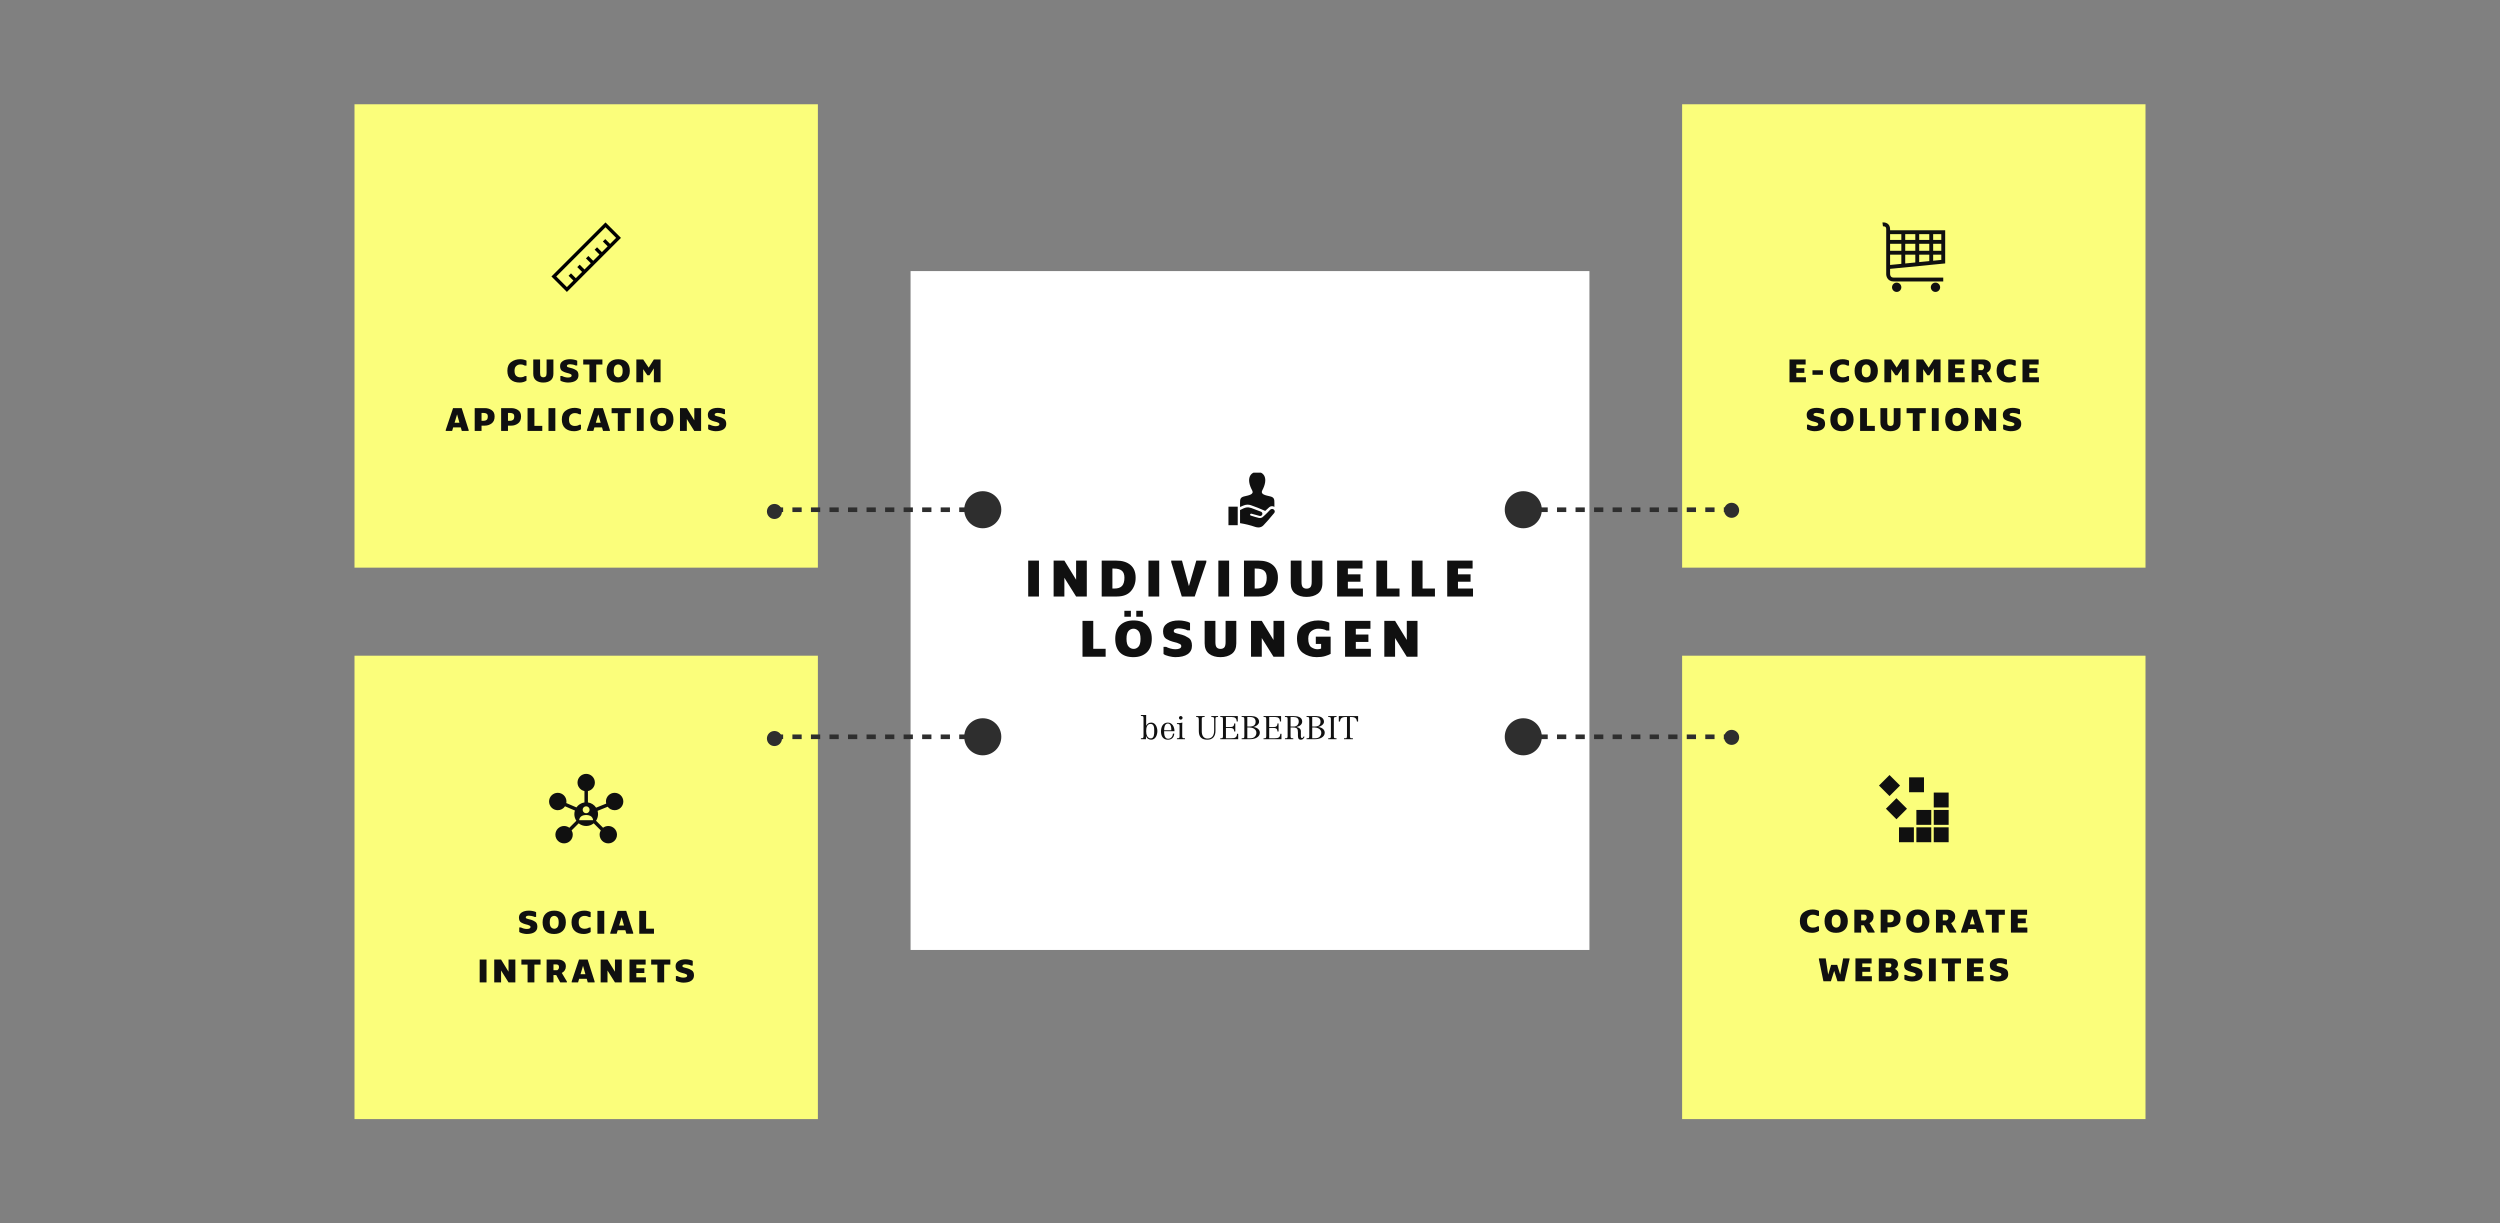<svg width="1079" height="528" viewBox="0 0 1079 528" fill="none" xmlns="http://www.w3.org/2000/svg">
<rect x="0" y="0" width="1079" height="528" fill="#808080" stroke="none"/>
<rect width="200" height="200" transform="translate(726 45)" fill="#FBFE7B"/>
<path fill-rule="evenodd" clip-rule="evenodd" d="M813.624 97.845C813.345 97.683 812.962 97.651 812.696 97.689L812.459 96.031C812.974 95.957 813.764 95.992 814.462 96.394C815.226 96.836 815.76 97.653 815.76 98.87V99.372H839.541V113.696L815.76 116.041V118.296C815.76 118.553 815.844 118.957 816.071 119.272C816.267 119.545 816.602 119.804 817.267 119.804H838.703V121.478H817.267C816.056 121.478 815.219 120.955 814.712 120.251C814.235 119.59 814.085 118.821 814.085 118.296V98.87C814.085 98.211 813.837 97.967 813.624 97.845ZM815.76 114.358L820.616 113.879V109.923H815.76V114.358ZM815.76 108.248H820.616V105.233H815.76V108.248ZM815.76 103.559H820.616V101.047H815.76V103.559ZM822.291 101.047V103.559H826.645V101.047H822.291ZM828.32 101.047V103.559H832.674V101.047H828.32ZM834.349 101.047V103.559H837.866V101.047H834.349ZM837.866 105.233H834.349V108.248H837.866V105.233ZM837.866 109.923H834.349V112.525L837.866 112.178V109.923ZM832.674 112.69V109.923H828.32V113.119L832.674 112.69ZM826.645 113.285V109.923H822.291V113.714L826.645 113.285ZM822.291 108.248H826.645V105.233H822.291V108.248ZM828.32 105.233V108.248H832.674V105.233H828.32Z" fill="#101010"/>
<path d="M837.364 123.99C837.364 125.1 836.464 126 835.354 126C834.244 126 833.344 125.1 833.344 123.99C833.344 122.88 834.244 121.981 835.354 121.981C836.464 121.981 837.364 122.88 837.364 123.99Z" fill="#101010"/>
<path d="M818.607 126C819.717 126 820.616 125.1 820.616 123.99C820.616 122.88 819.717 121.981 818.607 121.981C817.497 121.981 816.597 122.88 816.597 123.99C816.597 125.1 817.497 126 818.607 126Z" fill="#101010"/>
<path d="M772.343 165V155.144H779.315V157.328H775.297V158.91H778.755V160.94H775.297V162.816H779.427V165H772.343ZM782.259 161.752V159.82H786.767V161.752H782.259ZM795.107 165.112C793.492 165.112 792.2 164.687 791.229 163.838C790.268 162.989 789.787 161.71 789.787 160.002C789.787 158.303 790.338 157.053 791.439 156.25C792.54 155.438 793.838 155.032 795.331 155.032C795.891 155.032 796.432 155.102 796.955 155.242C797.478 155.382 797.842 155.522 798.047 155.662V157.804H797.347C797.039 157.636 796.745 157.51 796.465 157.426C796.194 157.342 795.816 157.3 795.331 157.3C794.706 157.3 794.141 157.515 793.637 157.944C793.133 158.373 792.881 159.059 792.881 160.002C792.881 161.094 793.124 161.841 793.609 162.242C794.104 162.643 794.678 162.844 795.331 162.844C795.835 162.844 796.246 162.793 796.563 162.69C796.89 162.587 797.151 162.461 797.347 162.312H798.047V164.258C797.767 164.491 797.352 164.692 796.801 164.86C796.26 165.028 795.695 165.112 795.107 165.112ZM805.413 165.112C803.807 165.112 802.575 164.678 801.717 163.81C800.867 162.933 800.443 161.687 800.443 160.072C800.443 158.457 800.891 157.216 801.787 156.348C802.692 155.471 803.919 155.032 805.469 155.032C807.065 155.032 808.297 155.471 809.165 156.348C810.042 157.216 810.481 158.457 810.481 160.072C810.481 161.687 810.023 162.933 809.109 163.81C808.194 164.678 806.962 165.112 805.413 165.112ZM805.511 162.844C806.015 162.844 806.453 162.639 806.827 162.228C807.2 161.817 807.387 161.099 807.387 160.072C807.387 159.045 807.191 158.327 806.799 157.916C806.416 157.505 805.973 157.3 805.469 157.3C804.937 157.3 804.479 157.505 804.097 157.916C803.723 158.327 803.537 159.045 803.537 160.072C803.537 161.099 803.733 161.817 804.125 162.228C804.517 162.639 804.979 162.844 805.511 162.844ZM813.298 165V155.144H816.252L818.618 158.672L820.858 155.144H823.756V165H820.858V158.994L818.954 161.962H818.058L816.252 159.33V165H813.298ZM827.085 165V155.144H830.039L832.405 158.672L834.645 155.144H837.543V165H834.645V158.994L832.741 161.962H831.845L830.039 159.33V165H827.085ZM840.872 165V155.144H847.844V157.328H843.826V158.91H847.284V160.94H843.826V162.816H847.956V165H840.872ZM850.953 165V155.144H855.867C856.829 155.144 857.631 155.391 858.275 155.886C858.929 156.371 859.255 157.104 859.255 158.084C859.255 158.728 859.101 159.293 858.793 159.778C858.495 160.254 858.065 160.637 857.505 160.926L859.703 164.608V165H856.833L855.097 161.836H853.907V165H850.953ZM854.985 157.23H853.907V159.75H855.517C855.751 159.629 855.937 159.456 856.077 159.232C856.227 159.008 856.301 158.737 856.301 158.42C856.301 157.981 856.194 157.673 855.979 157.496C855.765 157.319 855.433 157.23 854.985 157.23ZM867.054 165.112C865.439 165.112 864.146 164.687 863.176 163.838C862.214 162.989 861.734 161.71 861.734 160.002C861.734 158.303 862.284 157.053 863.386 156.25C864.487 155.438 865.784 155.032 867.278 155.032C867.838 155.032 868.379 155.102 868.902 155.242C869.424 155.382 869.788 155.522 869.994 155.662V157.804H869.294C868.986 157.636 868.692 157.51 868.412 157.426C868.141 157.342 867.763 157.3 867.278 157.3C866.652 157.3 866.088 157.515 865.584 157.944C865.08 158.373 864.828 159.059 864.828 160.002C864.828 161.094 865.07 161.841 865.556 162.242C866.05 162.643 866.624 162.844 867.278 162.844C867.782 162.844 868.192 162.793 868.51 162.69C868.836 162.587 869.098 162.461 869.294 162.312H869.994V164.258C869.714 164.491 869.298 164.692 868.748 164.86C868.206 165.028 867.642 165.112 867.054 165.112ZM872.908 165V155.144H879.88V157.328H875.862V158.91H879.32V160.94H875.862V162.816H879.992V165H872.908ZM783.112 186.112C782.664 186.112 782.086 186.028 781.376 185.86C780.667 185.692 780.172 185.487 779.892 185.244V183.284H780.606C780.868 183.433 781.246 183.583 781.74 183.732C782.235 183.872 782.692 183.942 783.112 183.942C783.644 183.942 784.05 183.872 784.33 183.732C784.62 183.592 784.764 183.377 784.764 183.088C784.764 182.817 784.634 182.621 784.372 182.5C784.12 182.369 783.864 182.262 783.602 182.178L782.398 181.856C781.894 181.735 781.33 181.492 780.704 181.128C780.079 180.755 779.766 180.041 779.766 178.986C779.766 178.062 780.158 177.339 780.942 176.816C781.736 176.293 782.786 176.032 784.092 176.032C784.652 176.032 785.231 176.097 785.828 176.228C786.435 176.349 786.883 176.508 787.172 176.704V178.748H786.472C786.183 178.58 785.796 178.449 785.31 178.356C784.825 178.253 784.41 178.202 784.064 178.202C783.672 178.202 783.346 178.263 783.084 178.384C782.832 178.496 782.706 178.683 782.706 178.944C782.706 179.159 782.818 179.317 783.042 179.42C783.266 179.513 783.448 179.574 783.588 179.602L785.016 179.98C785.548 180.129 786.127 180.405 786.752 180.806C787.387 181.198 787.704 181.921 787.704 182.976C787.704 183.984 787.308 184.759 786.514 185.3C785.721 185.841 784.587 186.112 783.112 186.112ZM794.939 186.112C793.333 186.112 792.101 185.678 791.243 184.81C790.393 183.933 789.969 182.687 789.969 181.072C789.969 179.457 790.417 178.216 791.313 177.348C792.218 176.471 793.445 176.032 794.995 176.032C796.591 176.032 797.823 176.471 798.691 177.348C799.568 178.216 800.007 179.457 800.007 181.072C800.007 182.687 799.549 183.933 798.635 184.81C797.72 185.678 796.488 186.112 794.939 186.112ZM795.037 183.844C795.541 183.844 795.979 183.639 796.353 183.228C796.726 182.817 796.913 182.099 796.913 181.072C796.913 180.045 796.717 179.327 796.325 178.916C795.942 178.505 795.499 178.3 794.995 178.3C794.463 178.3 794.005 178.505 793.623 178.916C793.249 179.327 793.063 180.045 793.063 181.072C793.063 182.099 793.259 182.817 793.651 183.228C794.043 183.639 794.505 183.844 795.037 183.844ZM802.824 186V176.144H805.778V183.816H809.18V186H802.824ZM815.92 186.112C814.669 186.112 813.633 185.809 812.812 185.202C811.99 184.586 811.58 183.62 811.58 182.304V176.144H814.534V181.982C814.534 182.71 814.66 183.205 814.912 183.466C815.164 183.718 815.504 183.844 815.934 183.844C816.363 183.844 816.704 183.718 816.956 183.466C817.208 183.205 817.334 182.71 817.334 181.982V176.144H820.274V182.304C820.274 183.62 819.863 184.586 819.042 185.202C818.22 185.809 817.18 186.112 815.92 186.112ZM825.562 186V178.328H822.888V176.144H831.162V178.328H828.502V186H825.562ZM833.78 186V176.144H836.734V186H833.78ZM844.513 186.112C842.908 186.112 841.676 185.678 840.817 184.81C839.968 183.933 839.543 182.687 839.543 181.072C839.543 179.457 839.991 178.216 840.887 177.348C841.792 176.471 843.02 176.032 844.569 176.032C846.165 176.032 847.397 176.471 848.265 177.348C849.142 178.216 849.581 179.457 849.581 181.072C849.581 182.687 849.124 183.933 848.209 184.81C847.294 185.678 846.062 186.112 844.513 186.112ZM844.611 183.844C845.115 183.844 845.554 183.639 845.927 183.228C846.3 182.817 846.487 182.099 846.487 181.072C846.487 180.045 846.291 179.327 845.899 178.916C845.516 178.505 845.073 178.3 844.569 178.3C844.037 178.3 843.58 178.505 843.197 178.916C842.824 179.327 842.637 180.045 842.637 181.072C842.637 182.099 842.833 182.817 843.225 183.228C843.617 183.639 844.079 183.844 844.611 183.844ZM852.398 186V176.144H855.352L858.572 181.394V176.144H861.512V186H858.572L855.352 180.862V186H852.398ZM867.771 186.112C867.323 186.112 866.745 186.028 866.035 185.86C865.326 185.692 864.831 185.487 864.551 185.244V183.284H865.265C865.527 183.433 865.905 183.583 866.399 183.732C866.894 183.872 867.351 183.942 867.771 183.942C868.303 183.942 868.709 183.872 868.989 183.732C869.279 183.592 869.423 183.377 869.423 183.088C869.423 182.817 869.293 182.621 869.031 182.5C868.779 182.369 868.523 182.262 868.261 182.178L867.057 181.856C866.553 181.735 865.989 181.492 865.363 181.128C864.738 180.755 864.425 180.041 864.425 178.986C864.425 178.062 864.817 177.339 865.601 176.816C866.395 176.293 867.445 176.032 868.751 176.032C869.311 176.032 869.89 176.097 870.487 176.228C871.094 176.349 871.542 176.508 871.831 176.704V178.748H871.131C870.842 178.58 870.455 178.449 869.969 178.356C869.484 178.253 869.069 178.202 868.723 178.202C868.331 178.202 868.005 178.263 867.743 178.384C867.491 178.496 867.365 178.683 867.365 178.944C867.365 179.159 867.477 179.317 867.701 179.42C867.925 179.513 868.107 179.574 868.247 179.602L869.675 179.98C870.207 180.129 870.786 180.405 871.411 180.806C872.046 181.198 872.363 181.921 872.363 182.976C872.363 183.984 871.967 184.759 871.173 185.3C870.38 185.841 869.246 186.112 867.771 186.112Z" fill="#101010"/>
<rect width="200" height="200" transform="translate(726 283)" fill="#FBFE7B"/>
<path d="M834.607 357.071H841.036V363.5H834.607V357.071Z" fill="#101010"/>
<path d="M834.607 349.571H841.036V356H834.607V349.571Z" fill="#101010"/>
<path d="M834.607 342.071H841.036V348.5H834.607V342.071Z" fill="#101010"/>
<path d="M823.964 335.5H830.393V341.928H823.964V335.5Z" fill="#101010"/>
<path d="M827.107 357.071H833.536V363.5H827.107V357.071Z" fill="#101010"/>
<path d="M827.107 349.571H833.536V356H827.107V349.571Z" fill="#101010"/>
<path d="M819.607 357.071H826.036V363.5H819.607V357.071Z" fill="#101010"/>
<path d="M813.964 349.046L818.51 344.5L823.055 349.046L818.51 353.591L813.964 349.046Z" fill="#101010"/>
<path d="M810.964 339.046L815.51 334.5L820.055 339.046L815.51 343.591L810.964 339.046Z" fill="#101010"/>
<path d="M782.138 402.612C780.523 402.612 779.23 402.187 778.26 401.338C777.298 400.489 776.818 399.21 776.818 397.502C776.818 395.803 777.368 394.553 778.47 393.75C779.571 392.938 780.868 392.532 782.362 392.532C782.922 392.532 783.463 392.602 783.986 392.742C784.508 392.882 784.872 393.022 785.078 393.162V395.304H784.378C784.07 395.136 783.776 395.01 783.496 394.926C783.225 394.842 782.847 394.8 782.362 394.8C781.736 394.8 781.172 395.015 780.668 395.444C780.164 395.873 779.912 396.559 779.912 397.502C779.912 398.594 780.154 399.341 780.64 399.742C781.134 400.143 781.708 400.344 782.362 400.344C782.866 400.344 783.276 400.293 783.594 400.19C783.92 400.087 784.182 399.961 784.378 399.812H785.078V401.758C784.798 401.991 784.382 402.192 783.832 402.36C783.29 402.528 782.726 402.612 782.138 402.612ZM792.444 402.612C790.838 402.612 789.606 402.178 788.748 401.31C787.898 400.433 787.474 399.187 787.474 397.572C787.474 395.957 787.922 394.716 788.818 393.848C789.723 392.971 790.95 392.532 792.5 392.532C794.096 392.532 795.328 392.971 796.196 393.848C797.073 394.716 797.512 395.957 797.512 397.572C797.512 399.187 797.054 400.433 796.14 401.31C795.225 402.178 793.993 402.612 792.444 402.612ZM792.542 400.344C793.046 400.344 793.484 400.139 793.858 399.728C794.231 399.317 794.418 398.599 794.418 397.572C794.418 396.545 794.222 395.827 793.83 395.416C793.447 395.005 793.004 394.8 792.5 394.8C791.968 394.8 791.51 395.005 791.128 395.416C790.754 395.827 790.568 396.545 790.568 397.572C790.568 398.599 790.764 399.317 791.156 399.728C791.548 400.139 792.01 400.344 792.542 400.344ZM800.329 402.5V392.644H805.243C806.204 392.644 807.007 392.891 807.651 393.386C808.304 393.871 808.631 394.604 808.631 395.584C808.631 396.228 808.477 396.793 808.169 397.278C807.87 397.754 807.441 398.137 806.881 398.426L809.079 402.108V402.5H806.209L804.473 399.336H803.283V402.5H800.329ZM804.361 394.73H803.283V397.25H804.893C805.126 397.129 805.313 396.956 805.453 396.732C805.602 396.508 805.677 396.237 805.677 395.92C805.677 395.481 805.57 395.173 805.355 394.996C805.14 394.819 804.809 394.73 804.361 394.73ZM811.696 402.5V392.644H816.106C817.198 392.644 818.169 392.933 819.018 393.512C819.867 394.081 820.292 394.991 820.292 396.242C820.292 397.614 819.858 398.617 818.99 399.252C818.122 399.887 817.161 400.204 816.106 400.204H814.65V402.5H811.696ZM815.63 394.73H814.65V398.118H815.63C816.078 398.118 816.475 397.992 816.82 397.74C817.175 397.488 817.352 396.989 817.352 396.242C817.352 395.663 817.184 395.267 816.848 395.052C816.512 394.837 816.106 394.73 815.63 394.73ZM827.679 402.612C826.073 402.612 824.841 402.178 823.983 401.31C823.133 400.433 822.709 399.187 822.709 397.572C822.709 395.957 823.157 394.716 824.053 393.848C824.958 392.971 826.185 392.532 827.735 392.532C829.331 392.532 830.563 392.971 831.431 393.848C832.308 394.716 832.747 395.957 832.747 397.572C832.747 399.187 832.289 400.433 831.375 401.31C830.46 402.178 829.228 402.612 827.679 402.612ZM827.777 400.344C828.281 400.344 828.719 400.139 829.093 399.728C829.466 399.317 829.653 398.599 829.653 397.572C829.653 396.545 829.457 395.827 829.065 395.416C828.682 395.005 828.239 394.8 827.735 394.8C827.203 394.8 826.745 395.005 826.363 395.416C825.989 395.827 825.803 396.545 825.803 397.572C825.803 398.599 825.999 399.317 826.391 399.728C826.783 400.139 827.245 400.344 827.777 400.344ZM835.564 402.5V392.644H840.478C841.44 392.644 842.242 392.891 842.886 393.386C843.54 393.871 843.866 394.604 843.866 395.584C843.866 396.228 843.712 396.793 843.404 397.278C843.106 397.754 842.676 398.137 842.116 398.426L844.314 402.108V402.5H841.444L839.708 399.336H838.518V402.5H835.564ZM839.596 394.73H838.518V397.25H840.128C840.362 397.129 840.548 396.956 840.688 396.732C840.838 396.508 840.912 396.237 840.912 395.92C840.912 395.481 840.805 395.173 840.59 394.996C840.376 394.819 840.044 394.73 839.596 394.73ZM846.381 402.5V402.094L849.545 392.644H853.269L856.279 402.094V402.5H853.325L852.877 400.96H849.601L849.139 402.5H846.381ZM851.281 395.346L850.203 398.958H852.303L851.281 395.346ZM859.697 402.5V394.828H857.023V392.644H865.297V394.828H862.637V402.5H859.697ZM867.915 402.5V392.644H874.887V394.828H870.869V396.41H874.327V398.44H870.869V400.316H874.999V402.5H867.915ZM786.984 423.5L785.038 414.05V413.644H787.978L789.042 420.644L790.316 416.444H792.934L794.236 420.644L795.496 413.644H798.254V414.05L796.098 423.5H793.046L791.632 419.02L790.218 423.5H786.984ZM800.812 423.5V413.644H807.784V415.828H803.766V417.41H807.224V419.44H803.766V421.316H807.896V423.5H800.812ZM810.893 423.5V413.644H816.087C817.077 413.644 817.837 413.863 818.369 414.302C818.901 414.731 819.167 415.338 819.167 416.122C819.167 416.579 819.027 416.999 818.747 417.382C818.477 417.755 818.159 418.026 817.795 418.194C818.169 418.334 818.528 418.6 818.873 418.992C819.219 419.375 819.391 419.944 819.391 420.7C819.391 421.493 819.093 422.161 818.495 422.702C817.898 423.234 817.114 423.5 816.143 423.5H810.893ZM815.219 419.538H813.847V421.414H815.261C815.7 421.414 816.003 421.325 816.171 421.148C816.349 420.961 816.437 420.719 816.437 420.42C816.437 420.121 816.33 419.902 816.115 419.762C815.91 419.613 815.611 419.538 815.219 419.538ZM815.163 415.73H813.847V417.578H815.709C815.887 417.485 816.031 417.349 816.143 417.172C816.255 416.985 816.311 416.775 816.311 416.542C816.311 416.225 816.204 416.01 815.989 415.898C815.784 415.786 815.509 415.73 815.163 415.73ZM825.159 423.612C824.711 423.612 824.132 423.528 823.423 423.36C822.713 423.192 822.219 422.987 821.939 422.744V420.784H822.653C822.914 420.933 823.292 421.083 823.787 421.232C824.281 421.372 824.739 421.442 825.159 421.442C825.691 421.442 826.097 421.372 826.377 421.232C826.666 421.092 826.811 420.877 826.811 420.588C826.811 420.317 826.68 420.121 826.419 420C826.167 419.869 825.91 419.762 825.649 419.678L824.445 419.356C823.941 419.235 823.376 418.992 822.751 418.628C822.125 418.255 821.813 417.541 821.813 416.486C821.813 415.562 822.205 414.839 822.989 414.316C823.782 413.793 824.832 413.532 826.139 413.532C826.699 413.532 827.277 413.597 827.875 413.728C828.481 413.849 828.929 414.008 829.219 414.204V416.248H828.519C828.229 416.08 827.842 415.949 827.357 415.856C826.871 415.753 826.456 415.702 826.111 415.702C825.719 415.702 825.392 415.763 825.131 415.884C824.879 415.996 824.753 416.183 824.753 416.444C824.753 416.659 824.865 416.817 825.089 416.92C825.313 417.013 825.495 417.074 825.635 417.102L827.063 417.48C827.595 417.629 828.173 417.905 828.799 418.306C829.433 418.698 829.751 419.421 829.751 420.476C829.751 421.484 829.354 422.259 828.561 422.8C827.767 423.341 826.633 423.612 825.159 423.612ZM832.533 423.5V413.644H835.487V423.5H832.533ZM840.76 423.5V415.828H838.086V413.644H846.36V415.828H843.7V423.5H840.76ZM848.978 423.5V413.644H855.95V415.828H851.932V417.41H855.39V419.44H851.932V421.316H856.062V423.5H848.978ZM862.149 423.612C861.701 423.612 861.123 423.528 860.413 423.36C859.704 423.192 859.209 422.987 858.929 422.744V420.784H859.643C859.905 420.933 860.283 421.083 860.777 421.232C861.272 421.372 861.729 421.442 862.149 421.442C862.681 421.442 863.087 421.372 863.367 421.232C863.657 421.092 863.801 420.877 863.801 420.588C863.801 420.317 863.671 420.121 863.409 420C863.157 419.869 862.901 419.762 862.639 419.678L861.435 419.356C860.931 419.235 860.367 418.992 859.741 418.628C859.116 418.255 858.803 417.541 858.803 416.486C858.803 415.562 859.195 414.839 859.979 414.316C860.773 413.793 861.823 413.532 863.129 413.532C863.689 413.532 864.268 413.597 864.865 413.728C865.472 413.849 865.92 414.008 866.209 414.204V416.248H865.509C865.22 416.08 864.833 415.949 864.347 415.856C863.862 415.753 863.447 415.702 863.101 415.702C862.709 415.702 862.383 415.763 862.121 415.884C861.869 415.996 861.743 416.183 861.743 416.444C861.743 416.659 861.855 416.817 862.079 416.92C862.303 417.013 862.485 417.074 862.625 417.102L864.053 417.48C864.585 417.629 865.164 417.905 865.789 418.306C866.424 418.698 866.741 419.421 866.741 420.476C866.741 421.484 866.345 422.259 865.551 422.8C864.758 423.341 863.624 423.612 862.149 423.612Z" fill="#101010"/>
<rect width="200" height="200" transform="translate(153 45)" fill="#FBFE7B"/>
<path fill-rule="evenodd" clip-rule="evenodd" d="M261.333 96L268 102.667L244.667 126L238 119.333L261.333 96ZM261.333 98.083L265.917 102.667L263.312 105.271L261.229 103.188L260.187 104.229L262.271 106.313L259.771 108.813L257.687 106.729L256.646 107.771L258.729 109.854L256.021 112.563L253.937 110.479L252.896 111.521L254.979 113.604L252.271 116.313L250.187 114.229L249.146 115.271L251.229 117.354L248.521 120.063L246.437 117.979L245.396 119.021L247.479 121.104L244.667 123.917L240.083 119.333L261.333 98.083Z" fill="black"/>
<path d="M224.298 165.112C222.684 165.112 221.391 164.687 220.42 163.838C219.459 162.989 218.978 161.71 218.978 160.002C218.978 158.303 219.529 157.053 220.63 156.25C221.732 155.438 223.029 155.032 224.522 155.032C225.082 155.032 225.624 155.102 226.146 155.242C226.669 155.382 227.033 155.522 227.238 155.662V157.804H226.538C226.23 157.636 225.936 157.51 225.656 157.426C225.386 157.342 225.008 157.3 224.522 157.3C223.897 157.3 223.332 157.515 222.828 157.944C222.324 158.373 222.072 159.059 222.072 160.002C222.072 161.094 222.315 161.841 222.8 162.242C223.295 162.643 223.869 162.844 224.522 162.844C225.026 162.844 225.437 162.793 225.754 162.69C226.081 162.587 226.342 162.461 226.538 162.312H227.238V164.258C226.958 164.491 226.543 164.692 225.992 164.86C225.451 165.028 224.886 165.112 224.298 165.112ZM234.492 165.112C233.242 165.112 232.206 164.809 231.384 164.202C230.563 163.586 230.152 162.62 230.152 161.304V155.144H233.106V160.982C233.106 161.71 233.232 162.205 233.484 162.466C233.736 162.718 234.077 162.844 234.506 162.844C234.936 162.844 235.276 162.718 235.528 162.466C235.78 162.205 235.906 161.71 235.906 160.982V155.144H238.846V161.304C238.846 162.62 238.436 163.586 237.614 164.202C236.793 164.809 235.752 165.112 234.492 165.112ZM245.074 165.112C244.626 165.112 244.047 165.028 243.338 164.86C242.629 164.692 242.134 164.487 241.854 164.244V162.284H242.568C242.829 162.433 243.207 162.583 243.702 162.732C244.197 162.872 244.654 162.942 245.074 162.942C245.606 162.942 246.012 162.872 246.292 162.732C246.581 162.592 246.726 162.377 246.726 162.088C246.726 161.817 246.595 161.621 246.334 161.5C246.082 161.369 245.825 161.262 245.564 161.178L244.36 160.856C243.856 160.735 243.291 160.492 242.666 160.128C242.041 159.755 241.728 159.041 241.728 157.986C241.728 157.062 242.12 156.339 242.904 155.816C243.697 155.293 244.747 155.032 246.054 155.032C246.614 155.032 247.193 155.097 247.79 155.228C248.397 155.349 248.845 155.508 249.134 155.704V157.748H248.434C248.145 157.58 247.757 157.449 247.272 157.356C246.787 157.253 246.371 157.202 246.026 157.202C245.634 157.202 245.307 157.263 245.046 157.384C244.794 157.496 244.668 157.683 244.668 157.944C244.668 158.159 244.78 158.317 245.004 158.42C245.228 158.513 245.41 158.574 245.55 158.602L246.978 158.98C247.51 159.129 248.089 159.405 248.714 159.806C249.349 160.198 249.666 160.921 249.666 161.976C249.666 162.984 249.269 163.759 248.476 164.3C247.683 164.841 246.549 165.112 245.074 165.112ZM254.394 165V157.328H251.72V155.144H259.994V157.328H257.334V165H254.394ZM266.763 165.112C265.158 165.112 263.926 164.678 263.067 163.81C262.218 162.933 261.793 161.687 261.793 160.072C261.793 158.457 262.241 157.216 263.137 156.348C264.043 155.471 265.27 155.032 266.819 155.032C268.415 155.032 269.647 155.471 270.515 156.348C271.393 157.216 271.831 158.457 271.831 160.072C271.831 161.687 271.374 162.933 270.459 163.81C269.545 164.678 268.313 165.112 266.763 165.112ZM266.861 162.844C267.365 162.844 267.804 162.639 268.177 162.228C268.551 161.817 268.737 161.099 268.737 160.072C268.737 159.045 268.541 158.327 268.149 157.916C267.767 157.505 267.323 157.3 266.819 157.3C266.287 157.3 265.83 157.505 265.447 157.916C265.074 158.327 264.887 159.045 264.887 160.072C264.887 161.099 265.083 161.817 265.475 162.228C265.867 162.639 266.329 162.844 266.861 162.844ZM274.649 165V155.144H277.603L279.969 158.672L282.209 155.144H285.107V165H282.209V158.994L280.305 161.962H279.409L277.603 159.33V165H274.649ZM192.375 186V185.594L195.539 176.144H199.263L202.273 185.594V186H199.319L198.871 184.46H195.595L195.133 186H192.375ZM197.275 178.846L196.197 182.458H198.297L197.275 178.846ZM204.88 186V176.144H209.29C210.382 176.144 211.353 176.433 212.202 177.012C213.051 177.581 213.476 178.491 213.476 179.742C213.476 181.114 213.042 182.117 212.174 182.752C211.306 183.387 210.345 183.704 209.29 183.704H207.834V186H204.88ZM208.814 178.23H207.834V181.618H208.814C209.262 181.618 209.659 181.492 210.004 181.24C210.359 180.988 210.536 180.489 210.536 179.742C210.536 179.163 210.368 178.767 210.032 178.552C209.696 178.337 209.29 178.23 208.814 178.23ZM216.288 186V176.144H220.698C221.79 176.144 222.76 176.433 223.61 177.012C224.459 177.581 224.884 178.491 224.884 179.742C224.884 181.114 224.45 182.117 223.582 182.752C222.714 183.387 221.752 183.704 220.698 183.704H219.242V186H216.288ZM220.222 178.23H219.242V181.618H220.222C220.67 181.618 221.066 181.492 221.412 181.24C221.766 180.988 221.944 180.489 221.944 179.742C221.944 179.163 221.776 178.767 221.44 178.552C221.104 178.337 220.698 178.23 220.222 178.23ZM227.695 186V176.144H230.649V183.816H234.051V186H227.695ZM236.724 186V176.144H239.678V186H236.724ZM247.807 186.112C246.193 186.112 244.9 185.687 243.929 184.838C242.968 183.989 242.487 182.71 242.487 181.002C242.487 179.303 243.038 178.053 244.139 177.25C245.241 176.438 246.538 176.032 248.031 176.032C248.591 176.032 249.133 176.102 249.655 176.242C250.178 176.382 250.542 176.522 250.747 176.662V178.804H250.047C249.739 178.636 249.445 178.51 249.165 178.426C248.895 178.342 248.517 178.3 248.031 178.3C247.406 178.3 246.841 178.515 246.337 178.944C245.833 179.373 245.581 180.059 245.581 181.002C245.581 182.094 245.824 182.841 246.309 183.242C246.804 183.643 247.378 183.844 248.031 183.844C248.535 183.844 248.946 183.793 249.263 183.69C249.59 183.587 249.851 183.461 250.047 183.312H250.747V185.258C250.467 185.491 250.052 185.692 249.501 185.86C248.96 186.028 248.395 186.112 247.807 186.112ZM253.33 186V185.594L256.494 176.144H260.218L263.228 185.594V186H260.274L259.826 184.46H256.55L256.088 186H253.33ZM258.23 178.846L257.152 182.458H259.252L258.23 178.846ZM266.646 186V178.328H263.972V176.144H272.246V178.328H269.586V186H266.646ZM274.863 186V176.144H277.817V186H274.863ZM285.596 186.112C283.991 186.112 282.759 185.678 281.9 184.81C281.051 183.933 280.626 182.687 280.626 181.072C280.626 179.457 281.074 178.216 281.97 177.348C282.876 176.471 284.103 176.032 285.652 176.032C287.248 176.032 288.48 176.471 289.348 177.348C290.226 178.216 290.664 179.457 290.664 181.072C290.664 182.687 290.207 183.933 289.292 184.81C288.378 185.678 287.146 186.112 285.596 186.112ZM285.694 183.844C286.198 183.844 286.637 183.639 287.01 183.228C287.384 182.817 287.57 182.099 287.57 181.072C287.57 180.045 287.374 179.327 286.982 178.916C286.6 178.505 286.156 178.3 285.652 178.3C285.12 178.3 284.663 178.505 284.28 178.916C283.907 179.327 283.72 180.045 283.72 181.072C283.72 182.099 283.916 182.817 284.308 183.228C284.7 183.639 285.162 183.844 285.694 183.844ZM293.482 186V176.144H296.436L299.656 181.394V176.144H302.596V186H299.656L296.436 180.862V186H293.482ZM308.855 186.112C308.407 186.112 307.828 186.028 307.119 185.86C306.409 185.692 305.915 185.487 305.635 185.244V183.284H306.349C306.61 183.433 306.988 183.583 307.483 183.732C307.977 183.872 308.435 183.942 308.855 183.942C309.387 183.942 309.793 183.872 310.073 183.732C310.362 183.592 310.507 183.377 310.507 183.088C310.507 182.817 310.376 182.621 310.115 182.5C309.863 182.369 309.606 182.262 309.345 182.178L308.141 181.856C307.637 181.735 307.072 181.492 306.447 181.128C305.821 180.755 305.509 180.041 305.509 178.986C305.509 178.062 305.901 177.339 306.685 176.816C307.478 176.293 308.528 176.032 309.835 176.032C310.395 176.032 310.973 176.097 311.571 176.228C312.177 176.349 312.625 176.508 312.915 176.704V178.748H312.215C311.925 178.58 311.538 178.449 311.053 178.356C310.567 178.253 310.152 178.202 309.807 178.202C309.415 178.202 309.088 178.263 308.827 178.384C308.575 178.496 308.449 178.683 308.449 178.944C308.449 179.159 308.561 179.317 308.785 179.42C309.009 179.513 309.191 179.574 309.331 179.602L310.759 179.98C311.291 180.129 311.869 180.405 312.495 180.806C313.129 181.198 313.447 181.921 313.447 182.976C313.447 183.984 313.05 184.759 312.257 185.3C311.463 185.841 310.329 186.112 308.855 186.112Z" fill="#101010"/>
<rect width="200" height="200" transform="translate(153 283)" fill="#FBFE7B"/>
<path fill-rule="evenodd" clip-rule="evenodd" d="M256.75 337.75C256.75 339.564 255.462 341.078 253.75 341.425V346.327C255.228 346.545 256.5 347.394 257.283 348.592L261.631 346.831C261.56 346.543 261.523 346.242 261.523 345.932C261.523 343.861 263.202 342.182 265.273 342.182C267.344 342.182 269.023 343.861 269.023 345.932C269.023 348.003 267.344 349.682 265.273 349.682C264.02 349.682 262.911 349.068 262.23 348.124L262.259 348.195L257.911 349.956C258.043 350.41 258.114 350.89 258.114 351.386C258.114 352.44 257.795 353.42 257.249 354.233L260.278 357.263C260.908 356.784 261.693 356.5 262.545 356.5C264.617 356.5 266.295 358.179 266.295 360.25C266.295 362.321 264.617 364 262.545 364C260.474 364 258.795 362.321 258.795 360.25C258.795 359.574 258.974 358.94 259.287 358.393L256.238 355.344C255.356 356.067 254.229 356.5 253 356.5C251.771 356.5 250.644 356.067 249.762 355.344L246.713 358.393C247.026 358.94 247.205 359.574 247.205 360.25C247.205 362.321 245.526 364 243.455 364C241.383 364 239.705 362.321 239.705 360.25C239.705 358.179 241.383 356.5 243.455 356.5C244.307 356.5 245.092 356.784 245.722 357.263L248.752 354.233C248.205 353.42 247.886 352.44 247.886 351.386C247.886 350.841 247.972 350.316 248.13 349.823L243.86 347.993C243.19 349.01 242.037 349.682 240.727 349.682C238.656 349.682 236.977 348.003 236.977 345.932C236.977 343.861 238.656 342.182 240.727 342.182C242.798 342.182 244.477 343.861 244.477 345.932C244.477 346.184 244.452 346.431 244.405 346.669L244.432 346.606L248.795 348.476C249.583 347.339 250.82 346.537 252.25 346.327V341.425C250.538 341.078 249.25 339.564 249.25 337.75C249.25 335.679 250.929 334 253 334C255.071 334 256.75 335.679 256.75 337.75ZM252.977 351C253.806 351 254.477 350.328 254.477 349.5C254.477 348.672 253.806 348 252.977 348C252.149 348 251.477 348.672 251.477 349.5C251.477 350.328 252.149 351 252.977 351ZM252.977 351.75C249.977 351.75 249.977 354 249.977 354H255.977C255.977 354 255.977 351.75 252.977 351.75Z" fill="#101010"/>
<path d="M227.327 403.112C226.879 403.112 226.3 403.028 225.591 402.86C224.881 402.692 224.387 402.487 224.107 402.244V400.284H224.821C225.082 400.433 225.46 400.583 225.955 400.732C226.449 400.872 226.907 400.942 227.327 400.942C227.859 400.942 228.265 400.872 228.545 400.732C228.834 400.592 228.979 400.377 228.979 400.088C228.979 399.817 228.848 399.621 228.587 399.5C228.335 399.369 228.078 399.262 227.817 399.178L226.613 398.856C226.109 398.735 225.544 398.492 224.919 398.128C224.293 397.755 223.981 397.041 223.981 395.986C223.981 395.062 224.373 394.339 225.157 393.816C225.95 393.293 227 393.032 228.307 393.032C228.867 393.032 229.445 393.097 230.043 393.228C230.649 393.349 231.097 393.508 231.387 393.704V395.748H230.687C230.397 395.58 230.01 395.449 229.525 395.356C229.039 395.253 228.624 395.202 228.279 395.202C227.887 395.202 227.56 395.263 227.299 395.384C227.047 395.496 226.921 395.683 226.921 395.944C226.921 396.159 227.033 396.317 227.257 396.42C227.481 396.513 227.663 396.574 227.803 396.602L229.231 396.98C229.763 397.129 230.341 397.405 230.967 397.806C231.601 398.198 231.919 398.921 231.919 399.976C231.919 400.984 231.522 401.759 230.729 402.3C229.935 402.841 228.801 403.112 227.327 403.112ZM239.153 403.112C237.548 403.112 236.316 402.678 235.457 401.81C234.608 400.933 234.183 399.687 234.183 398.072C234.183 396.457 234.631 395.216 235.527 394.348C236.432 393.471 237.66 393.032 239.209 393.032C240.805 393.032 242.037 393.471 242.905 394.348C243.782 395.216 244.221 396.457 244.221 398.072C244.221 399.687 243.764 400.933 242.849 401.81C241.934 402.678 240.702 403.112 239.153 403.112ZM239.251 400.844C239.755 400.844 240.194 400.639 240.567 400.228C240.94 399.817 241.127 399.099 241.127 398.072C241.127 397.045 240.931 396.327 240.539 395.916C240.156 395.505 239.713 395.3 239.209 395.3C238.677 395.3 238.22 395.505 237.837 395.916C237.464 396.327 237.277 397.045 237.277 398.072C237.277 399.099 237.473 399.817 237.865 400.228C238.257 400.639 238.719 400.844 239.251 400.844ZM251.991 403.112C250.376 403.112 249.084 402.687 248.113 401.838C247.152 400.989 246.671 399.71 246.671 398.002C246.671 396.303 247.222 395.053 248.323 394.25C249.424 393.438 250.722 393.032 252.215 393.032C252.775 393.032 253.316 393.102 253.839 393.242C254.362 393.382 254.726 393.522 254.931 393.662V395.804H254.231C253.923 395.636 253.629 395.51 253.349 395.426C253.078 395.342 252.7 395.3 252.215 395.3C251.59 395.3 251.025 395.515 250.521 395.944C250.017 396.373 249.765 397.059 249.765 398.002C249.765 399.094 250.008 399.841 250.493 400.242C250.988 400.643 251.562 400.844 252.215 400.844C252.719 400.844 253.13 400.793 253.447 400.69C253.774 400.587 254.035 400.461 254.231 400.312H254.931V402.258C254.651 402.491 254.236 402.692 253.685 402.86C253.144 403.028 252.579 403.112 251.991 403.112ZM257.845 403V393.144H260.799V403H257.845ZM263.398 403V402.594L266.562 393.144H270.286L273.296 402.594V403H270.342L269.894 401.46H266.618L266.156 403H263.398ZM268.298 395.846L267.22 399.458H269.32L268.298 395.846ZM275.903 403V393.144H278.857V400.816H282.259V403H275.903ZM207.029 424V414.144H209.983V424H207.029ZM213.31 424V414.144H216.264L219.484 419.394V414.144H222.424V424H219.484L216.264 418.862V424H213.31ZM227.703 424V416.328H225.029V414.144H233.303V416.328H230.643V424H227.703ZM235.92 424V414.144H240.834C241.796 414.144 242.598 414.391 243.242 414.886C243.896 415.371 244.222 416.104 244.222 417.084C244.222 417.728 244.068 418.293 243.76 418.778C243.462 419.254 243.032 419.637 242.472 419.926L244.67 423.608V424H241.8L240.064 420.836H238.874V424H235.92ZM239.952 416.23H238.874V418.75H240.484C240.718 418.629 240.904 418.456 241.044 418.232C241.194 418.008 241.268 417.737 241.268 417.42C241.268 416.981 241.161 416.673 240.946 416.496C240.732 416.319 240.4 416.23 239.952 416.23ZM246.737 424V423.594L249.901 414.144H253.625L256.635 423.594V424H253.681L253.233 422.46H249.957L249.495 424H246.737ZM251.637 416.846L250.559 420.458H252.659L251.637 416.846ZM259.242 424V414.144H262.196L265.416 419.394V414.144H268.356V424H265.416L262.196 418.862V424H259.242ZM271.689 424V414.144H278.661V416.328H274.643V417.91H278.101V419.94H274.643V421.816H278.773V424H271.689ZM283.716 424V416.328H281.042V414.144H289.316V416.328H286.656V424H283.716ZM294.929 424.112C294.481 424.112 293.902 424.028 293.193 423.86C292.483 423.692 291.989 423.487 291.709 423.244V421.284H292.423C292.684 421.433 293.062 421.583 293.557 421.732C294.051 421.872 294.509 421.942 294.929 421.942C295.461 421.942 295.867 421.872 296.147 421.732C296.436 421.592 296.581 421.377 296.581 421.088C296.581 420.817 296.45 420.621 296.189 420.5C295.937 420.369 295.68 420.262 295.419 420.178L294.215 419.856C293.711 419.735 293.146 419.492 292.521 419.128C291.895 418.755 291.583 418.041 291.583 416.986C291.583 416.062 291.975 415.339 292.759 414.816C293.552 414.293 294.602 414.032 295.909 414.032C296.469 414.032 297.047 414.097 297.645 414.228C298.251 414.349 298.699 414.508 298.989 414.704V416.748H298.289C297.999 416.58 297.612 416.449 297.127 416.356C296.641 416.253 296.226 416.202 295.881 416.202C295.489 416.202 295.162 416.263 294.901 416.384C294.649 416.496 294.523 416.683 294.523 416.944C294.523 417.159 294.635 417.317 294.859 417.42C295.083 417.513 295.265 417.574 295.405 417.602L296.833 417.98C297.365 418.129 297.943 418.405 298.569 418.806C299.203 419.198 299.521 419.921 299.521 420.976C299.521 421.984 299.124 422.759 298.331 423.3C297.537 423.841 296.403 424.112 294.929 424.112Z" fill="#101010"/>
<path d="M686 117H393V410H686V117Z" fill="white"/>
<path d="M443.773 257.449V241.961H448.415V257.449H443.773ZM454.743 257.449V241.961H459.385L464.445 250.211V241.961H469.065V257.449H464.445L459.385 249.375V257.449H454.743ZM475.491 257.449V241.961H481.761C484.386 241.961 486.439 242.592 487.921 243.853C489.402 245.1 490.143 246.933 490.143 249.353C490.143 251.627 489.468 253.548 488.119 255.117C486.769 256.672 484.738 257.449 482.025 257.449H475.491ZM480.815 245.393H480.111V254.017H480.947C482.472 254.017 483.579 253.643 484.269 252.895C484.958 252.133 485.303 250.952 485.303 249.353C485.303 247.931 484.929 246.919 484.181 246.317C483.447 245.701 482.325 245.393 480.815 245.393ZM495.675 257.449V241.961H500.317V257.449H495.675ZM510.055 257.449L505.501 242.599V241.961H510.143L513.135 252.961L516.325 241.961H520.659V242.599L515.643 257.449H510.055ZM525.844 257.449V241.961H530.486V257.449H525.844ZM536.902 257.449V241.961H543.172C545.797 241.961 547.85 242.592 549.332 243.853C550.813 245.1 551.554 246.933 551.554 249.353C551.554 251.627 550.879 253.548 549.53 255.117C548.18 256.672 546.149 257.449 543.436 257.449H536.902ZM542.226 245.393H541.522V254.017H542.358C543.883 254.017 544.99 253.643 545.68 252.895C546.369 252.133 546.714 250.952 546.714 249.353C546.714 247.931 546.34 246.919 545.592 246.317C544.858 245.701 543.736 245.393 542.226 245.393ZM563.906 257.625C561.941 257.625 560.313 257.149 559.022 256.195C557.731 255.227 557.086 253.709 557.086 251.641V241.961H561.728V251.135C561.728 252.279 561.926 253.057 562.322 253.467C562.718 253.863 563.253 254.061 563.928 254.061C564.603 254.061 565.138 253.863 565.534 253.467C565.93 253.057 566.128 252.279 566.128 251.135V241.961H570.748V251.641C570.748 253.709 570.103 255.227 568.812 256.195C567.521 257.149 565.886 257.625 563.906 257.625ZM577.101 257.449V241.961H588.057V245.393H581.743V247.879H587.177V251.069H581.743V254.017H588.233V257.449H577.101ZM594.044 257.449V241.961H598.686V254.017H604.032V257.449H594.044ZM609.332 257.449V241.961H613.974V254.017H619.32V257.449H609.332ZM624.62 257.449V241.961H635.576V245.393H629.262V247.879H634.696V251.069H629.262V254.017H635.752V257.449H624.62ZM467.206 283.449V267.961H471.848V280.017H477.194V283.449H467.206ZM489.147 283.625C486.624 283.625 484.688 282.943 483.339 281.579C482.004 280.201 481.337 278.243 481.337 275.705C481.337 273.168 482.041 271.217 483.449 269.853C484.871 268.475 486.8 267.785 489.235 267.785C491.743 267.785 493.679 268.475 495.043 269.853C496.421 271.217 497.111 273.168 497.111 275.705C497.111 278.243 496.392 280.201 494.955 281.579C493.517 282.943 491.581 283.625 489.147 283.625ZM489.301 280.061C490.093 280.061 490.782 279.739 491.369 279.093C491.955 278.448 492.249 277.319 492.249 275.705C492.249 274.092 491.941 272.963 491.325 272.317C490.723 271.672 490.027 271.349 489.235 271.349C488.399 271.349 487.68 271.672 487.079 272.317C486.492 272.963 486.199 274.092 486.199 275.705C486.199 277.319 486.507 278.448 487.123 279.093C487.739 279.739 488.465 280.061 489.301 280.061ZM485.275 266.179V263.627H488.091V266.179H485.275ZM490.423 266.179V263.627H493.261V266.179H490.423ZM507.236 283.625C506.532 283.625 505.623 283.493 504.508 283.229C503.394 282.965 502.616 282.643 502.176 282.261V279.181H503.298C503.709 279.416 504.303 279.651 505.08 279.885C505.858 280.105 506.576 280.215 507.236 280.215C508.072 280.215 508.71 280.105 509.15 279.885C509.605 279.665 509.832 279.328 509.832 278.873C509.832 278.448 509.627 278.14 509.216 277.949C508.82 277.744 508.417 277.575 508.006 277.443L506.114 276.937C505.322 276.747 504.435 276.365 503.452 275.793C502.47 275.207 501.978 274.085 501.978 272.427C501.978 270.975 502.594 269.839 503.826 269.017C505.073 268.196 506.723 267.785 508.776 267.785C509.656 267.785 510.566 267.888 511.504 268.093C512.458 268.284 513.162 268.533 513.616 268.841V272.053H512.516C512.062 271.789 511.453 271.584 510.69 271.437C509.928 271.276 509.275 271.195 508.732 271.195C508.116 271.195 507.603 271.291 507.192 271.481C506.796 271.657 506.598 271.951 506.598 272.361C506.598 272.699 506.774 272.948 507.126 273.109C507.478 273.256 507.764 273.351 507.984 273.395L510.228 273.989C511.064 274.224 511.974 274.657 512.956 275.287C513.954 275.903 514.452 277.04 514.452 278.697C514.452 280.281 513.829 281.499 512.582 282.349C511.336 283.2 509.554 283.625 507.236 283.625ZM526.745 283.625C524.779 283.625 523.151 283.149 521.861 282.195C520.57 281.227 519.925 279.709 519.925 277.641V267.961H524.567V277.135C524.567 278.279 524.765 279.057 525.161 279.467C525.557 279.863 526.092 280.061 526.767 280.061C527.441 280.061 527.977 279.863 528.373 279.467C528.769 279.057 528.967 278.279 528.967 277.135V267.961H533.587V277.641C533.587 279.709 532.941 281.227 531.651 282.195C530.36 283.149 528.725 283.625 526.745 283.625ZM539.939 283.449V267.961H544.581L549.641 276.211V267.961H554.261V283.449H549.641L544.581 275.375V283.449H539.939ZM568.299 283.625C566.011 283.625 564.016 283.009 562.315 281.777C560.628 280.545 559.785 278.463 559.785 275.529C559.785 272.831 560.731 270.865 562.623 269.633C564.53 268.401 566.634 267.785 568.937 267.785C569.905 267.785 570.866 267.895 571.819 268.115C572.787 268.335 573.425 268.555 573.733 268.775V272.141H572.545C572.105 271.877 571.577 271.679 570.961 271.547C570.36 271.415 569.685 271.349 568.937 271.349C567.91 271.349 566.935 271.687 566.011 272.361C565.102 273.021 564.647 274.099 564.647 275.595C564.647 277.458 565.072 278.697 565.923 279.313C566.788 279.915 567.698 280.215 568.651 280.215C568.959 280.215 569.252 280.186 569.531 280.127C569.824 280.069 570.044 279.988 570.191 279.885V277.927H567.903V274.781H574.305V282.217C573.777 282.525 572.992 282.841 571.951 283.163C570.924 283.471 569.707 283.625 568.299 283.625ZM580.528 283.449V267.961H591.484V271.393H585.17V273.879H590.604V277.069H585.17V280.017H591.66V283.449H580.528ZM597.47 283.449V267.961H602.112L607.172 276.211V267.961H611.792V283.449H607.172L602.112 275.375V283.449H597.47Z" fill="#101010"/>
<g clip-path="url(#clip0_983_1542)">
<path fill-rule="evenodd" clip-rule="evenodd" d="M535.2 220.138L536.726 219.415C538.518 218.605 539.577 219.071 541.075 219.647C542.791 220.308 543.44 220.53 544.152 220.811C544.276 220.847 544.392 220.907 544.493 220.988C544.594 221.07 544.677 221.171 544.738 221.285C544.799 221.399 544.836 221.525 544.848 221.654C544.859 221.783 544.845 221.913 544.805 222.036C544.766 222.159 544.701 222.273 544.617 222.371C544.532 222.469 544.429 222.549 544.312 222.606C544.196 222.663 544.07 222.697 543.941 222.704C543.811 222.711 543.682 222.693 543.56 222.649C542.782 222.443 540.748 221.854 540.18 221.718C539.54 221.564 539.25 222.318 539.857 222.536C540.963 222.929 542.52 223.326 543.351 223.543C543.69 223.62 544.044 223.604 544.376 223.497C544.707 223.389 545.003 223.194 545.232 222.932C546.138 222.212 548.2 220.023 548.2 220.023C548.354 219.859 548.553 219.745 548.772 219.692C548.991 219.64 549.22 219.653 549.432 219.73C549.643 219.806 549.828 219.943 549.963 220.123C550.098 220.303 550.177 220.519 550.191 220.743C550.186 221.004 550.088 221.255 549.915 221.45C547.587 224.243 546.855 225.092 545.347 226.676C545.071 226.986 544.732 227.233 544.352 227.401C543.973 227.569 543.562 227.654 543.147 227.65C542.656 227.641 542.169 227.557 541.704 227.4C539.59 226.67 537.415 226.135 535.204 225.8L535.2 220.138ZM534.2 226.676H530.2V218.676H534.2V226.676ZM535.2 218.807V217.093C535.194 215.536 535.262 214.646 537.054 214.232C539.017 213.779 541.369 213.373 540.438 211.655C537.677 206.563 539.651 203.676 542.615 203.676C545.522 203.676 547.545 206.456 544.792 211.655C543.892 213.363 546.17 213.769 548.176 214.232C549.976 214.647 550.035 215.543 550.029 217.111C550.029 217.241 550.018 218.282 550.029 218.776C549.701 218.557 549.312 218.449 548.918 218.468C548.524 218.487 548.147 218.632 547.842 218.882C547.307 219.354 547.274 219.382 546.059 220.511C544.309 219.68 541.603 218.628 539.845 218.033C538.879 217.714 537.832 217.741 536.883 218.108L535.2 218.807Z" fill="#101010"/>
</g>
<path d="M494.688 315.57C494.688 315.925 494.716 316.284 494.772 316.648C494.837 317.012 494.945 317.348 495.094 317.656C495.243 317.955 495.444 318.202 495.696 318.398C495.957 318.585 496.284 318.678 496.676 318.678C497.04 318.678 497.32 318.576 497.516 318.37C497.721 318.165 497.871 317.908 497.964 317.6C498.057 317.292 498.113 316.956 498.132 316.592C498.151 316.228 498.16 315.883 498.16 315.556C498.16 315.192 498.151 314.828 498.132 314.464C498.113 314.091 498.053 313.755 497.95 313.456C497.847 313.158 497.689 312.915 497.474 312.728C497.259 312.542 496.956 312.448 496.564 312.448C496.163 312.448 495.841 312.546 495.598 312.742C495.355 312.938 495.164 313.186 495.024 313.484C494.893 313.783 494.805 314.119 494.758 314.492C494.711 314.866 494.688 315.225 494.688 315.57ZM494.688 313.204H494.716C494.987 312.728 495.29 312.388 495.626 312.182C495.962 311.977 496.387 311.874 496.9 311.874C497.367 311.874 497.763 311.991 498.09 312.224C498.426 312.458 498.697 312.756 498.902 313.12C499.117 313.484 499.271 313.881 499.364 314.31C499.467 314.74 499.518 315.15 499.518 315.542C499.518 315.944 499.467 316.364 499.364 316.802C499.271 317.241 499.117 317.642 498.902 318.006C498.687 318.37 498.407 318.669 498.062 318.902C497.726 319.136 497.32 319.252 496.844 319.252C496.368 319.252 495.934 319.136 495.542 318.902C495.15 318.669 494.847 318.272 494.632 317.712H494.604V319.028H492.406V318.622H492.728C492.924 318.622 493.078 318.604 493.19 318.566C493.302 318.52 493.381 318.45 493.428 318.356C493.484 318.263 493.517 318.142 493.526 317.992C493.535 317.834 493.54 317.642 493.54 317.418V309.872C493.54 309.536 493.489 309.308 493.386 309.186C493.283 309.065 493.059 309.004 492.714 309.004H492.406V308.598H494.688V313.204ZM502.441 315.584C502.441 315.892 502.45 316.238 502.469 316.62C502.497 316.994 502.567 317.348 502.679 317.684C502.791 318.011 502.963 318.286 503.197 318.51C503.43 318.734 503.757 318.846 504.177 318.846C504.485 318.846 504.76 318.79 505.003 318.678C505.245 318.557 505.455 318.398 505.633 318.202C505.81 317.997 505.95 317.759 506.053 317.488C506.155 317.218 506.216 316.933 506.235 316.634H506.809C506.762 317.456 506.496 318.1 506.011 318.566C505.525 319.024 504.872 319.252 504.051 319.252C503.528 319.252 503.08 319.159 502.707 318.972C502.333 318.786 502.025 318.534 501.783 318.216C501.54 317.899 501.363 317.526 501.251 317.096C501.139 316.667 501.083 316.21 501.083 315.724C501.083 315.239 501.134 314.768 501.237 314.31C501.339 313.844 501.507 313.433 501.741 313.078C501.974 312.714 502.277 312.425 502.651 312.21C503.033 311.986 503.5 311.874 504.051 311.874C504.545 311.874 504.97 311.986 505.325 312.21C505.689 312.434 505.987 312.724 506.221 313.078C506.454 313.433 506.627 313.834 506.739 314.282C506.851 314.721 506.907 315.155 506.907 315.584H502.441ZM505.549 315.178C505.549 314.926 505.535 314.632 505.507 314.296C505.488 313.96 505.427 313.643 505.325 313.344C505.231 313.046 505.082 312.794 504.877 312.588C504.671 312.383 504.391 312.28 504.037 312.28C503.682 312.28 503.397 312.383 503.183 312.588C502.977 312.784 502.819 313.032 502.707 313.33C502.595 313.629 502.52 313.946 502.483 314.282C502.455 314.618 502.441 314.917 502.441 315.178H505.549ZM508.833 309.816C508.833 309.602 508.907 309.42 509.057 309.27C509.215 309.112 509.402 309.032 509.617 309.032C509.822 309.032 510.004 309.112 510.163 309.27C510.321 309.429 510.401 309.611 510.401 309.816C510.401 310.04 510.317 310.227 510.149 310.376C509.981 310.526 509.803 310.6 509.617 310.6C509.421 310.6 509.239 310.526 509.071 310.376C508.912 310.227 508.833 310.04 508.833 309.816ZM509.099 313.204C509.099 313.046 509.085 312.92 509.057 312.826C509.038 312.733 508.996 312.663 508.931 312.616C508.875 312.57 508.795 312.542 508.693 312.532C508.59 312.514 508.464 312.504 508.315 312.504H507.965V312.098H508.469C508.823 312.098 509.131 312.08 509.393 312.042C509.663 312.005 509.971 311.949 510.317 311.874C510.298 312.108 510.279 312.341 510.261 312.574C510.251 312.798 510.247 313.027 510.247 313.26V317.726C510.247 318.072 510.298 318.31 510.401 318.44C510.503 318.562 510.704 318.622 511.003 318.622H511.451V319.028H507.965V318.622H508.441C508.73 318.622 508.912 318.557 508.987 318.426C509.061 318.286 509.099 318.081 509.099 317.81V313.204ZM519.918 309.06V309.466H519.372C519.204 309.466 519.073 309.49 518.98 309.536C518.886 309.574 518.816 309.639 518.77 309.732C518.732 309.816 518.709 309.928 518.7 310.068C518.69 310.199 518.686 310.362 518.686 310.558V315.612C518.686 316.07 518.732 316.49 518.826 316.872C518.928 317.255 519.078 317.586 519.274 317.866C519.479 318.146 519.736 318.366 520.044 318.524C520.361 318.683 520.734 318.762 521.164 318.762C521.705 318.762 522.158 318.669 522.522 318.482C522.895 318.296 523.189 318.044 523.404 317.726C523.628 317.409 523.786 317.04 523.88 316.62C523.973 316.2 524.02 315.757 524.02 315.29V310.544C524.02 310.339 524.01 310.166 523.992 310.026C523.982 309.886 523.95 309.774 523.894 309.69C523.838 309.606 523.754 309.55 523.642 309.522C523.53 309.485 523.376 309.466 523.18 309.466H522.802V309.06H525.714V309.466H525.196C525.046 309.466 524.93 309.49 524.846 309.536C524.771 309.583 524.715 309.648 524.678 309.732C524.64 309.816 524.617 309.924 524.608 310.054C524.598 310.185 524.594 310.334 524.594 310.502V315.486C524.594 316.662 524.295 317.586 523.698 318.258C523.1 318.921 522.237 319.252 521.108 319.252C519.866 319.252 518.938 318.949 518.322 318.342C517.715 317.736 517.412 316.798 517.412 315.528V310.978C517.412 310.708 517.402 310.479 517.384 310.292C517.374 310.096 517.342 309.938 517.286 309.816C517.239 309.695 517.164 309.606 517.062 309.55C516.968 309.494 516.833 309.466 516.656 309.466H516.264V309.06H519.918ZM526.675 318.622H527.221C527.473 318.622 527.637 318.552 527.711 318.412C527.795 318.263 527.837 317.992 527.837 317.6V310.978C527.837 310.633 527.833 310.362 527.823 310.166C527.814 309.961 527.781 309.807 527.725 309.704C527.679 309.602 527.599 309.536 527.487 309.508C527.375 309.48 527.221 309.466 527.025 309.466H526.675V309.06H534.235V311.37H533.745C533.745 310.698 533.568 310.213 533.213 309.914C532.868 309.616 532.364 309.466 531.701 309.466H529.111V313.792H530.861C531.151 313.792 531.407 313.774 531.631 313.736C531.855 313.69 532.042 313.61 532.191 313.498C532.35 313.386 532.467 313.232 532.541 313.036C532.625 312.831 532.667 312.57 532.667 312.252H533.157V315.696H532.667C532.667 315.36 532.621 315.094 532.527 314.898C532.434 314.702 532.313 314.553 532.163 314.45C532.014 314.348 531.851 314.282 531.673 314.254C531.496 314.217 531.323 314.198 531.155 314.198H529.111V318.622H531.547C531.902 318.622 532.219 318.599 532.499 318.552C532.789 318.506 533.036 318.412 533.241 318.272C533.447 318.132 533.605 317.936 533.717 317.684C533.829 317.432 533.895 317.106 533.913 316.704H534.403V319.028H526.675V318.622ZM538.337 313.582H539.429C539.746 313.582 540.054 313.55 540.353 313.484C540.661 313.419 540.932 313.307 541.165 313.148C541.398 312.98 541.585 312.766 541.725 312.504C541.865 312.234 541.935 311.893 541.935 311.482C541.935 310.829 541.73 310.33 541.319 309.984C540.908 309.639 540.316 309.466 539.541 309.466H538.337V313.582ZM538.337 318.622H539.737C540.092 318.622 540.423 318.571 540.731 318.468C541.039 318.356 541.305 318.198 541.529 317.992C541.753 317.787 541.93 317.54 542.061 317.25C542.192 316.961 542.257 316.634 542.257 316.27C542.257 315.804 542.145 315.426 541.921 315.136C541.706 314.838 541.445 314.604 541.137 314.436C540.829 314.268 540.512 314.152 540.185 314.086C539.858 314.021 539.583 313.988 539.359 313.988H538.337V318.622ZM535.901 318.622H536.335C536.503 318.622 536.634 318.608 536.727 318.58C536.83 318.552 536.904 318.501 536.951 318.426C536.998 318.342 537.026 318.226 537.035 318.076C537.054 317.918 537.063 317.712 537.063 317.46V311.006C537.063 310.652 537.054 310.372 537.035 310.166C537.026 309.961 536.998 309.807 536.951 309.704C536.904 309.602 536.834 309.536 536.741 309.508C536.657 309.48 536.54 309.466 536.391 309.466H535.901V309.06H540.185C540.53 309.06 540.89 309.102 541.263 309.186C541.646 309.261 541.996 309.396 542.313 309.592C542.63 309.779 542.892 310.031 543.097 310.348C543.312 310.666 543.419 311.058 543.419 311.524C543.419 311.804 543.335 312.075 543.167 312.336C542.999 312.598 542.784 312.831 542.523 313.036C542.271 313.232 541.996 313.396 541.697 313.526C541.398 313.657 541.123 313.727 540.871 313.736V313.764C541.216 313.792 541.557 313.867 541.893 313.988C542.238 314.1 542.546 314.259 542.817 314.464C543.088 314.66 543.307 314.908 543.475 315.206C543.652 315.496 543.741 315.832 543.741 316.214C543.741 316.69 543.62 317.106 543.377 317.46C543.144 317.815 542.831 318.109 542.439 318.342C542.056 318.576 541.622 318.748 541.137 318.86C540.652 318.972 540.166 319.028 539.681 319.028H535.901V318.622ZM545.351 318.622H545.897C546.149 318.622 546.312 318.552 546.387 318.412C546.471 318.263 546.513 317.992 546.513 317.6V310.978C546.513 310.633 546.508 310.362 546.499 310.166C546.49 309.961 546.457 309.807 546.401 309.704C546.354 309.602 546.275 309.536 546.163 309.508C546.051 309.48 545.897 309.466 545.701 309.466H545.351V309.06H552.911V311.37H552.421C552.421 310.698 552.244 310.213 551.889 309.914C551.544 309.616 551.04 309.466 550.377 309.466H547.787V313.792H549.537C549.826 313.792 550.083 313.774 550.307 313.736C550.531 313.69 550.718 313.61 550.867 313.498C551.026 313.386 551.142 313.232 551.217 313.036C551.301 312.831 551.343 312.57 551.343 312.252H551.833V315.696H551.343C551.343 315.36 551.296 315.094 551.203 314.898C551.11 314.702 550.988 314.553 550.839 314.45C550.69 314.348 550.526 314.282 550.349 314.254C550.172 314.217 549.999 314.198 549.831 314.198H547.787V318.622H550.223C550.578 318.622 550.895 318.599 551.175 318.552C551.464 318.506 551.712 318.412 551.917 318.272C552.122 318.132 552.281 317.936 552.393 317.684C552.505 317.432 552.57 317.106 552.589 316.704H553.079V319.028H545.351V318.622ZM554.577 318.622H555.123C555.375 318.622 555.538 318.552 555.613 318.412C555.697 318.263 555.739 317.992 555.739 317.6V310.978C555.739 310.633 555.734 310.362 555.725 310.166C555.716 309.961 555.683 309.807 555.627 309.704C555.58 309.602 555.501 309.536 555.389 309.508C555.277 309.48 555.123 309.466 554.927 309.466H554.577V309.06H558.245C558.646 309.06 559.071 309.088 559.519 309.144C559.967 309.191 560.373 309.298 560.737 309.466C561.11 309.634 561.418 309.877 561.661 310.194C561.904 310.502 562.025 310.913 562.025 311.426C562.025 311.772 561.95 312.08 561.801 312.35C561.652 312.612 561.456 312.84 561.213 313.036C560.98 313.223 560.709 313.377 560.401 313.498C560.102 313.62 559.804 313.708 559.505 313.764V313.792C559.748 313.839 559.986 313.904 560.219 313.988C560.462 314.072 560.672 314.189 560.849 314.338C561.036 314.488 561.185 314.67 561.297 314.884C561.409 315.09 561.465 315.332 561.465 315.612V317.586C561.465 317.661 561.465 317.754 561.465 317.866C561.474 317.978 561.493 318.086 561.521 318.188C561.549 318.291 561.596 318.38 561.661 318.454C561.726 318.52 561.815 318.552 561.927 318.552C562.039 318.552 562.128 318.529 562.193 318.482C562.268 318.436 562.328 318.38 562.375 318.314C562.422 318.24 562.464 318.165 562.501 318.09C562.538 318.006 562.58 317.927 562.627 317.852L563.047 318.006C562.898 318.333 562.702 318.622 562.459 318.874C562.216 319.126 561.899 319.252 561.507 319.252C560.975 319.252 560.62 319.103 560.443 318.804C560.275 318.496 560.191 318.076 560.191 317.544V316.088C560.191 315.696 560.158 315.365 560.093 315.094C560.037 314.824 559.93 314.609 559.771 314.45C559.622 314.282 559.416 314.166 559.155 314.1C558.903 314.026 558.581 313.988 558.189 313.988H557.013V317.404C557.013 317.656 557.018 317.862 557.027 318.02C557.036 318.179 557.064 318.305 557.111 318.398C557.167 318.482 557.242 318.543 557.335 318.58C557.438 318.608 557.573 318.622 557.741 318.622H558.175V319.028H554.577V318.622ZM557.013 313.582H558.371C558.688 313.582 558.978 313.531 559.239 313.428C559.51 313.326 559.738 313.181 559.925 312.994C560.121 312.798 560.27 312.57 560.373 312.308C560.485 312.047 560.541 311.758 560.541 311.44C560.541 310.74 560.345 310.236 559.953 309.928C559.561 309.62 559.029 309.466 558.357 309.466H557.013V313.582ZM566.351 313.582H567.443C567.76 313.582 568.068 313.55 568.367 313.484C568.675 313.419 568.945 313.307 569.179 313.148C569.412 312.98 569.599 312.766 569.739 312.504C569.879 312.234 569.949 311.893 569.949 311.482C569.949 310.829 569.743 310.33 569.333 309.984C568.922 309.639 568.329 309.466 567.555 309.466H566.351V313.582ZM566.351 318.622H567.751C568.105 318.622 568.437 318.571 568.745 318.468C569.053 318.356 569.319 318.198 569.543 317.992C569.767 317.787 569.944 317.54 570.075 317.25C570.205 316.961 570.271 316.634 570.271 316.27C570.271 315.804 570.159 315.426 569.935 315.136C569.72 314.838 569.459 314.604 569.151 314.436C568.843 314.268 568.525 314.152 568.199 314.086C567.872 314.021 567.597 313.988 567.373 313.988H566.351V318.622ZM563.915 318.622H564.349C564.517 318.622 564.647 318.608 564.741 318.58C564.843 318.552 564.918 318.501 564.965 318.426C565.011 318.342 565.039 318.226 565.049 318.076C565.067 317.918 565.077 317.712 565.077 317.46V311.006C565.077 310.652 565.067 310.372 565.049 310.166C565.039 309.961 565.011 309.807 564.965 309.704C564.918 309.602 564.848 309.536 564.755 309.508C564.671 309.48 564.554 309.466 564.405 309.466H563.915V309.06H568.199C568.544 309.06 568.903 309.102 569.277 309.186C569.659 309.261 570.009 309.396 570.327 309.592C570.644 309.779 570.905 310.031 571.111 310.348C571.325 310.666 571.433 311.058 571.433 311.524C571.433 311.804 571.349 312.075 571.181 312.336C571.013 312.598 570.798 312.831 570.537 313.036C570.285 313.232 570.009 313.396 569.711 313.526C569.412 313.657 569.137 313.727 568.885 313.736V313.764C569.23 313.792 569.571 313.867 569.907 313.988C570.252 314.1 570.56 314.259 570.831 314.464C571.101 314.66 571.321 314.908 571.489 315.206C571.666 315.496 571.755 315.832 571.755 316.214C571.755 316.69 571.633 317.106 571.391 317.46C571.157 317.815 570.845 318.109 570.453 318.342C570.07 318.576 569.636 318.748 569.151 318.86C568.665 318.972 568.18 319.028 567.695 319.028H563.915V318.622ZM576.851 319.028H573.253V318.622H573.687C573.855 318.622 573.985 318.608 574.079 318.58C574.181 318.543 574.256 318.482 574.303 318.398C574.359 318.305 574.391 318.179 574.401 318.02C574.41 317.862 574.415 317.656 574.415 317.404V310.796C574.415 310.535 574.41 310.32 574.401 310.152C574.391 309.984 574.363 309.849 574.317 309.746C574.279 309.644 574.214 309.574 574.121 309.536C574.027 309.49 573.897 309.466 573.729 309.466H573.253V309.06H576.851V309.466H576.375C576.207 309.466 576.076 309.49 575.983 309.536C575.889 309.574 575.819 309.644 575.773 309.746C575.735 309.849 575.712 309.984 575.703 310.152C575.693 310.32 575.689 310.535 575.689 310.796V317.404C575.689 317.656 575.693 317.862 575.703 318.02C575.712 318.179 575.74 318.305 575.787 318.398C575.843 318.482 575.917 318.543 576.011 318.58C576.113 318.608 576.249 318.622 576.417 318.622H576.851V319.028ZM577.827 309.06H586.157V311.426H585.667C585.63 311.118 585.564 310.843 585.471 310.6C585.378 310.358 585.238 310.152 585.051 309.984C584.874 309.816 584.645 309.69 584.365 309.606C584.085 309.513 583.74 309.466 583.329 309.466H582.629V317.068C582.629 317.395 582.634 317.661 582.643 317.866C582.652 318.072 582.676 318.23 582.713 318.342C582.76 318.454 582.825 318.529 582.909 318.566C583.002 318.604 583.128 318.622 583.287 318.622H583.917V319.028H580.067V318.622H580.697C580.856 318.622 580.977 318.604 581.061 318.566C581.154 318.529 581.22 318.454 581.257 318.342C581.304 318.23 581.332 318.072 581.341 317.866C581.35 317.661 581.355 317.395 581.355 317.068V309.466H580.655C580.244 309.466 579.899 309.513 579.619 309.606C579.339 309.69 579.106 309.816 578.919 309.984C578.742 310.152 578.606 310.358 578.513 310.6C578.42 310.843 578.354 311.118 578.317 311.426H577.827V309.06Z" fill="#101010"/>
<circle cx="334.25" cy="220.75" r="3.25" transform="rotate(-90 334.25 220.75)" fill="#2E2E2E"/>
<circle cx="424.161" cy="220" r="8" transform="rotate(-90 424.161 220)" fill="#2E2E2E"/>
<path d="M334 220L424 220" stroke="#2E2E2E" stroke-width="2" stroke-dasharray="4 4"/>
<circle cx="747.363" cy="220.25" r="3.25" transform="rotate(90 747.363 220.25)" fill="#2E2E2E"/>
<circle cx="657.451" cy="220" r="8" transform="rotate(90 657.451 220)" fill="#2E2E2E"/>
<path d="M748 220L657 220" stroke="#2E2E2E" stroke-width="2" stroke-dasharray="4 4"/>
<circle cx="747.363" cy="318.25" r="3.25" transform="rotate(90 747.363 318.25)" fill="#2E2E2E"/>
<circle cx="657.451" cy="318" r="8" transform="rotate(90 657.451 318)" fill="#2E2E2E"/>
<path d="M748 318L657 318" stroke="#2E2E2E" stroke-width="2" stroke-dasharray="4 4"/>
<circle cx="334.25" cy="318.75" r="3.25" transform="rotate(-90 334.25 318.75)" fill="#2E2E2E"/>
<circle cx="424.161" cy="318" r="8" transform="rotate(-90 424.161 318)" fill="#2E2E2E"/>
<path d="M334 318L424 318" stroke="#2E2E2E" stroke-width="2" stroke-dasharray="4 4"/>
<defs>
<clipPath id="clip0_983_1542">
<rect width="24" height="24" fill="white" transform="translate(528 204)"/>
</clipPath>
</defs>
</svg>
